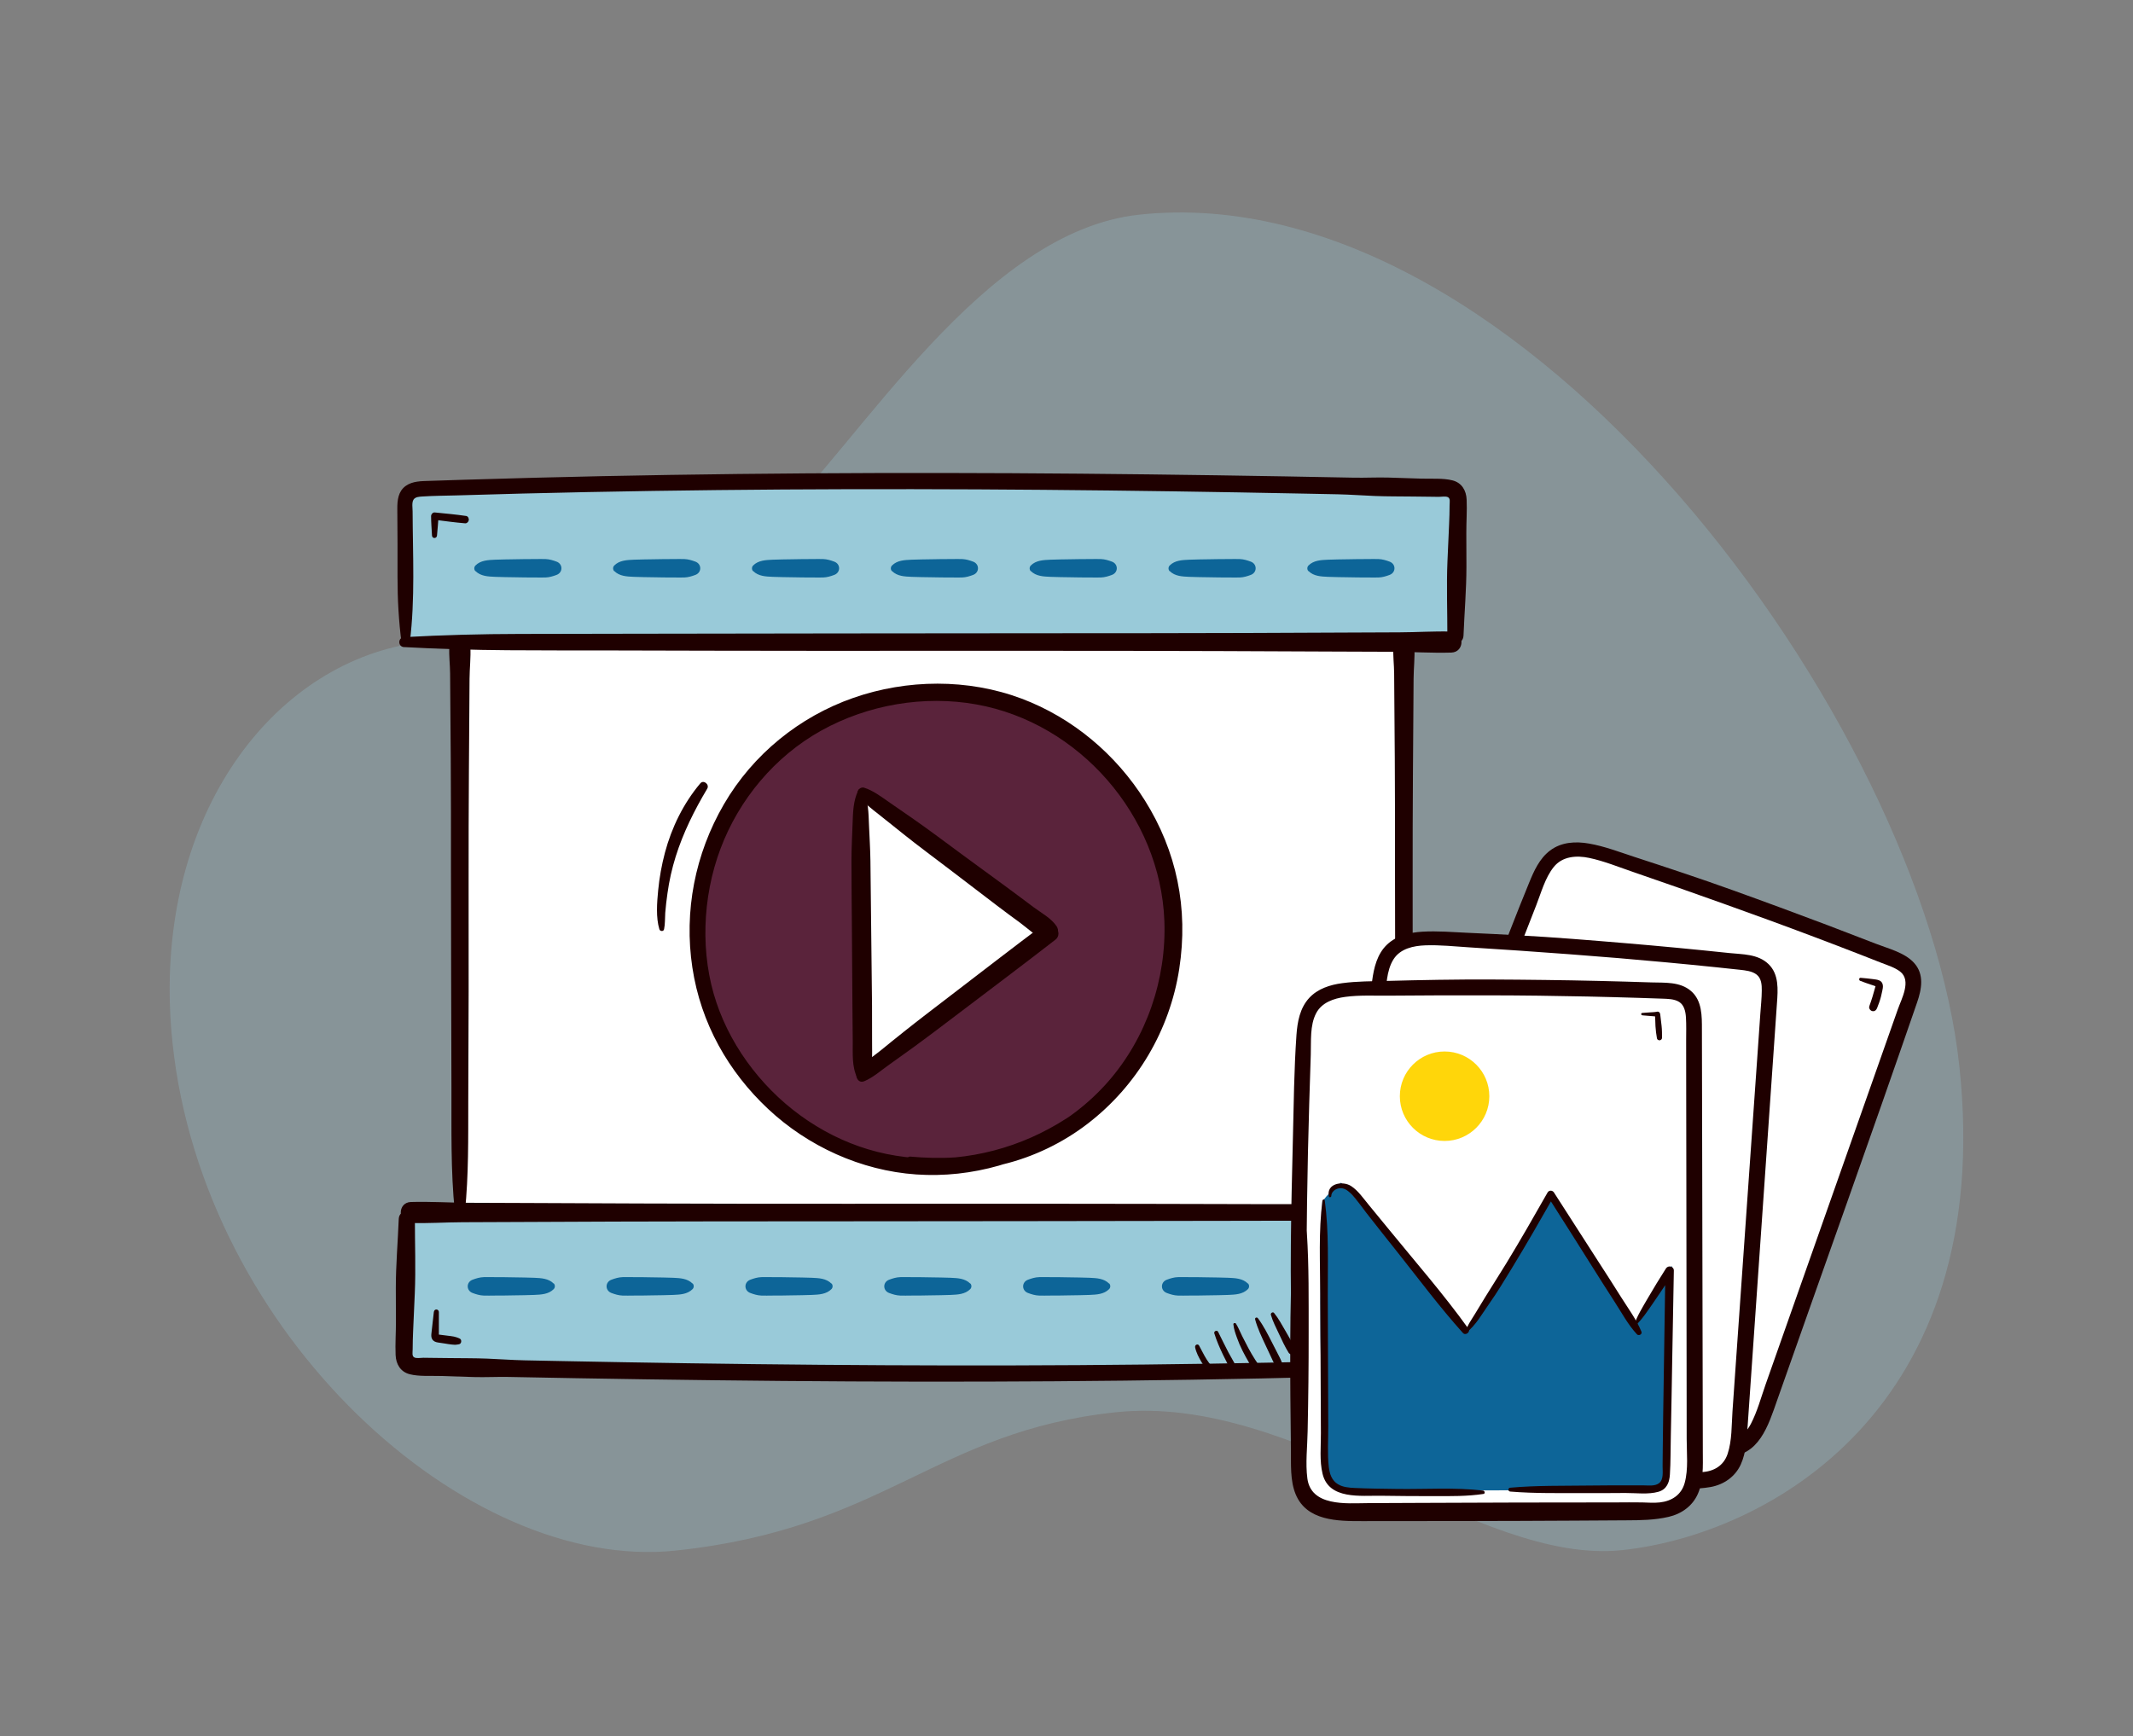 <?xml version="1.0" encoding="UTF-8"?>
<svg id="Layer_1" data-name="Layer 1" xmlns="http://www.w3.org/2000/svg" viewBox="0 0 400.44 325.99">
  <rect x="0" y="0" width="400.44" height="325.99" fill="#808080" stroke="none"/>
  <g style="opacity: .28;">
    <path d="M32.4,195.92c-4.12-38.79,15.59-68.01,41.46-74.38,25.87-6.37,53.1-5.49,70.49-22.12,17.39-16.63,40.14-55.99,69.57-59.12,72.17-7.67,147.09,95.56,153.93,159.98,6.85,64.42-36.1,87.89-63.34,90.78-27.24,2.89-61.04-29.51-95.04-25.89-34,3.61-43.23,21.79-82.6,25.97-39.37,4.18-88.67-40.64-94.47-95.22Z" style="fill: #99cad9;"/>
  </g>
  <g>
    <g>
      <path d="M273.45,91.91c.5,.54,.51,1.36,.5,2.1-.17,8.33-.35,16.65-.51,24.98l-.76,1.21H76.37c-.04-8.43-.08-16.85-.13-25.28,0-.87,.02-1.81,.55-2.49,.7-.89,1.98-1,3.1-1.04,63.79-2.15,127.64-1.61,191.44-.1,.76,.02,1.6,.07,2.13,.62Z" style="fill: #99cad9;"/>
      <path d="M273.79,252.58c0,.87,0,1.81-.55,2.49-.69,.89-1.97,1-3.1,1.04-63.78,2.16-127.63,1.62-191.43,.11-.76-.02-1.6-.07-2.13-.63-.5-.53-.52-1.35-.5-2.09,.17-8.33,.34-16.66,.5-24.98l.76-1.22h196.31c.05,8.43,.09,16.86,.13,25.28Z" style="fill: #99cad9;"/>
      <path d="M263.79,227.21v.09H86.56V120.2h177.22v107.01Zm-48.6-31.7c4.52-8.42,6.25-18.32,4.85-27.77-2.34-15.75-13.74-29.83-28.66-35.39-14.93-5.57-32.76-2.37-44.82,8.03-12.07,10.4-17.85,27.59-14.52,43.15,3.33,15.57,15.64,28.89,30.91,33.43,7.82,2.33,16.26,2.29,24.14,.2,.04,0,.08,0,.12-.03,3.29-.74,6.5-1.89,9.51-3.42,7.82-3.98,14.32-10.46,18.48-18.2Z" style="fill: #fff;"/>
      <path d="M161.8,148.49c0,17.42,.34,35.52,.34,52.94,11.65-8.87,23.29-17.75,34.94-26.63v-.34c-11.63-8.55-23.27-17.43-34.9-25.98h-.37Zm53.38,47.02c-4.15,7.73-10.65,14.21-18.48,18.2-3.01,1.53-6.22,2.69-9.51,3.42-.04,.02-.08,.03-.12,.03-7.88,2.1-16.32,2.14-24.14-.2-15.27-4.54-27.58-17.86-30.91-33.43-3.33-15.57,2.45-32.75,14.52-43.15,12.06-10.4,29.89-13.6,44.82-8.03,14.92,5.56,26.32,19.64,28.66,35.39,1.4,9.46-.33,19.35-4.85,27.77Z" style="fill: #5a233b;"/>
      <path d="M197.08,174.47v.34c-11.65,8.88-23.29,17.76-34.94,26.63,0-17.42-.34-35.52-.34-52.94h.37c11.63,8.55,23.27,17.43,34.9,25.98Z" style="fill: #fff;"/>
    </g>
    <g>
      <path d="M76.94,120.56c1.01-8.11,.55-16.38,.52-24.53,0-.61-.18-1.65,.16-2.2s1.12-.57,1.72-.61c2.1-.14,4.22-.14,6.32-.2,4.15-.13,8.31-.24,12.46-.35,16.28-.41,32.57-.65,48.85-.76,32.58-.21,65.15,.12,97.72,.77,2.16,.04,4.32,.09,6.48,.13,2.33,.05,4.65,.23,6.98,.32s4.65,.07,6.98,.1c1.16,.01,2.33,.03,3.49,.04,.5,0,1,.01,1.5,.02,.44,0,1.24-.14,1.66,.04,.55,.23,.36,.97,.36,1.55,0,1.17-.04,2.33-.09,3.5-.1,2.33-.2,4.66-.31,6.99-.2,4.66-.01,9.32-.02,13.99,0,1.96,2.96,1.94,3.03,0,.17-4.33,.55-8.65,.55-12.99,0-2.08-.01-4.16-.02-6.24s.15-4.22,.06-6.31c-.07-1.72-.9-3.17-2.65-3.62s-3.95-.27-5.82-.33c-2.08-.07-4.15-.14-6.23-.2s-4.32,.06-6.48,.02c-17.12-.34-34.23-.6-51.35-.75-17.12-.15-34.24-.18-51.36-.06s-34.23,.38-51.35,.83c-4.32,.11-8.64,.24-12.96,.37-2.16,.07-4.32,.14-6.48,.21-1.52,.05-3.19,.02-4.48,.94-1.43,1.02-1.6,2.69-1.59,4.31,0,2.15,.03,4.3,.04,6.44,.03,4.21-.09,8.44,.18,12.64,.13,2.07,.31,4.1,.59,6.16,.13,.95,1.44,.58,1.53-.21h0Z" style="fill: #1f0000;"/>
      <path d="M75.87,121.5c6.49,.36,12.96,.54,19.46,.59s12.64,.03,18.96,.04c12.81,.03,25.61,.07,38.42,.07,25.53,.02,51.06-.05,76.59,.05,7.15,.03,14.3,.06,21.46,.09l10.73,.04c3.66,.01,7.33,.26,10.98,.15,2.53-.08,2.54-3.86,0-3.94-3.24-.1-6.49,.13-9.73,.14l-9.73,.04c-6.32,.03-12.64,.05-18.96,.08-12.81,.05-25.61,.04-38.42,.05-25.53,.02-51.06,.04-76.59,.09-7.15,.01-14.3,.03-21.46,.04s-14.47,.2-21.71,.6c-1.21,.07-1.21,1.81,0,1.88h0Z" style="fill: #1f0000;"/>
      <path d="M89.26,107.22c.98,.98,2.36,1.03,3.69,1.09,1.24,.06,2.49,.05,3.73,.08s2.48,.04,3.73,.04c.67,0,1.34,.02,2.01,0,.73-.03,1.39-.23,2.06-.48,1.23-.45,1.23-2.05,0-2.5-.68-.25-1.33-.45-2.06-.48-.67-.03-1.34,0-2.01,0-1.24,0-2.48,.01-3.73,.04s-2.49,.02-3.73,.08c-1.33,.06-2.72,.11-3.69,1.09-.29,.29-.29,.79,0,1.08h0Z" style="fill: #0d6598;"/>
      <path d="M115.32,107.22c.98,.98,2.36,1.03,3.69,1.09,1.24,.06,2.49,.05,3.73,.08s2.48,.04,3.73,.04c.67,0,1.34,.02,2.01,0,.73-.03,1.39-.23,2.06-.48,1.23-.45,1.23-2.05,0-2.5-.68-.25-1.33-.45-2.06-.48-.67-.03-1.34,0-2.01,0-1.24,0-2.48,.01-3.73,.04s-2.49,.02-3.73,.08c-1.33,.06-2.72,.11-3.69,1.09-.29,.29-.29,.79,0,1.08h0Z" style="fill: #0d6598;"/>
      <path d="M141.39,107.22c.98,.98,2.36,1.03,3.69,1.09,1.24,.06,2.49,.05,3.73,.08s2.48,.04,3.73,.04c.67,0,1.34,.02,2.01,0,.73-.03,1.39-.23,2.06-.48,1.23-.45,1.23-2.05,0-2.5-.68-.25-1.33-.45-2.06-.48-.67-.03-1.34,0-2.01,0-1.24,0-2.48,.01-3.73,.04s-2.49,.02-3.73,.08c-1.33,.06-2.72,.11-3.69,1.09-.29,.29-.29,.79,0,1.08h0Z" style="fill: #0d6598;"/>
      <path d="M167.46,107.22c.98,.98,2.36,1.03,3.69,1.09,1.24,.06,2.49,.05,3.73,.08s2.48,.04,3.73,.04c.67,0,1.34,.02,2.01,0,.73-.03,1.39-.23,2.06-.48,1.23-.45,1.23-2.05,0-2.5-.68-.25-1.33-.45-2.06-.48-.67-.03-1.34,0-2.01,0-1.24,0-2.48,.01-3.73,.04s-2.49,.02-3.73,.08c-1.33,.06-2.72,.11-3.69,1.09-.29,.29-.29,.79,0,1.08h0Z" style="fill: #0d6598;"/>
      <path d="M193.52,107.22c.98,.98,2.36,1.03,3.69,1.09,1.24,.06,2.49,.05,3.73,.08s2.48,.04,3.73,.04c.67,0,1.34,.02,2.01,0,.73-.03,1.39-.23,2.06-.48,1.23-.45,1.23-2.05,0-2.5-.68-.25-1.33-.45-2.06-.48-.67-.03-1.34,0-2.01,0-1.24,0-2.48,.01-3.73,.04s-2.49,.02-3.73,.08c-1.33,.06-2.72,.11-3.69,1.09-.29,.29-.29,.79,0,1.08h0Z" style="fill: #0d6598;"/>
      <path d="M219.59,107.22c.98,.98,2.36,1.03,3.69,1.09,1.24,.06,2.49,.05,3.73,.08s2.48,.04,3.73,.04c.67,0,1.34,.02,2.01,0,.73-.03,1.39-.23,2.06-.48,1.23-.45,1.23-2.05,0-2.5-.68-.25-1.33-.45-2.06-.48-.67-.03-1.34,0-2.01,0-1.24,0-2.48,.01-3.73,.04s-2.49,.02-3.73,.08c-1.33,.06-2.72,.11-3.69,1.09-.29,.29-.29,.79,0,1.08h0Z" style="fill: #0d6598;"/>
      <path d="M245.65,107.22c.98,.98,2.36,1.03,3.69,1.09,1.24,.06,2.49,.05,3.73,.08s2.48,.04,3.73,.04c.67,0,1.34,.02,2.01,0,.73-.03,1.39-.23,2.06-.48,1.23-.45,1.23-2.05,0-2.5-.68-.25-1.33-.45-2.06-.48-.67-.03-1.34,0-2.01,0-1.24,0-2.48,.01-3.73,.04s-2.49,.02-3.73,.08c-1.33,.06-2.72,.11-3.69,1.09-.29,.29-.29,.79,0,1.08h0Z" style="fill: #0d6598;"/>
      <path d="M272.67,227.67c-1.01,8.11-.55,16.38-.52,24.53,0,.61,.18,1.65-.16,2.2s-1.12,.57-1.72,.61c-2.1,.14-4.22,.14-6.32,.2-4.15,.13-8.31,.24-12.46,.35-16.28,.41-32.57,.65-48.85,.76-32.58,.21-65.15-.12-97.72-.77-2.16-.04-4.32-.09-6.48-.13-2.33-.05-4.65-.23-6.98-.32s-4.65-.07-6.98-.1c-1.16-.01-2.33-.03-3.49-.04-.5,0-1-.01-1.5-.02-.44,0-1.24,.14-1.66-.04-.55-.23-.36-.97-.36-1.55,0-1.17,.04-2.33,.09-3.5,.1-2.33,.2-4.66,.31-6.99,.2-4.66,.01-9.32,.02-13.99,0-1.96-2.96-1.94-3.03,0-.17,4.33-.55,8.65-.55,12.99,0,2.08,.01,4.16,.02,6.24s-.15,4.22-.06,6.31c.07,1.72,.9,3.17,2.65,3.62s3.95,.27,5.82,.33c2.08,.07,4.15,.14,6.23,.2s4.32-.06,6.48-.02c17.12,.34,34.23,.6,51.35,.75s34.24,.18,51.36,.06,34.23-.38,51.35-.83c4.32-.11,8.64-.24,12.96-.37,2.16-.07,4.32-.14,6.48-.21,1.52-.05,3.19-.02,4.48-.94,1.43-1.02,1.6-2.69,1.59-4.31,0-2.15-.03-4.3-.04-6.44-.03-4.21,.09-8.44-.18-12.64-.13-2.07-.31-4.1-.59-6.16-.13-.95-1.44-.58-1.53,.21h0Z" style="fill: #1f0000;"/>
      <path d="M273.74,226.72c-6.49-.36-12.96-.54-19.46-.59s-12.64-.03-18.96-.04c-12.81-.03-25.61-.07-38.42-.07-25.53-.02-51.06,.05-76.59-.05-7.15-.03-14.3-.06-21.46-.09l-10.73-.04c-3.66-.01-7.33-.26-10.98-.15-2.53,.08-2.54,3.86,0,3.94,3.24,.1,6.49-.13,9.73-.14l9.73-.04c6.32-.03,12.64-.05,18.96-.08,12.81-.05,25.61-.04,38.42-.05,25.53-.02,51.06-.04,76.59-.09,7.15-.01,14.3-.03,21.46-.04s14.47-.2,21.71-.6c1.21-.07,1.21-1.81,0-1.88h0Z" style="fill: #1f0000;"/>
      <path d="M87.28,227.57c.72-6.95,.61-13.93,.63-20.92s.06-13.61,.07-20.42c.02-13.78-.05-27.56,.05-41.34,.03-3.82,.06-7.64,.08-11.46l.04-5.98c.01-1.98,.26-4,.15-5.98-.15-2.53-3.79-2.54-3.94,0-.1,1.66,.13,3.32,.14,4.98l.04,5.48,.08,10.46c.05,6.81,.04,13.61,.04,20.42,.02,13.78,.04,27.56,.09,41.34,.03,7.81-.16,15.64,.64,23.41,.12,1.2,1.75,1.21,1.88,0h0Z" style="fill: #1f0000;"/>
      <path d="M264.51,227.57c.72-6.95,.61-13.93,.63-20.92s.06-13.61,.07-20.42c.02-13.78-.05-27.56,.05-41.34,.03-3.82,.06-7.64,.08-11.46l.04-5.98c.01-1.98,.26-4,.15-5.98-.15-2.53-3.79-2.54-3.94,0-.1,1.66,.13,3.32,.14,4.98l.04,5.48c.03,3.49,.05,6.97,.08,10.46,.05,6.81,.04,13.61,.04,20.42,.02,13.78,.04,27.56,.09,41.34,.03,7.81-.16,15.64,.64,23.41,.12,1.2,1.75,1.21,1.88,0h0Z" style="fill: #1f0000;"/>
      <path d="M260.35,241.01c-.98-.98-2.36-1.03-3.69-1.09-1.24-.06-2.49-.05-3.73-.08s-2.48-.04-3.73-.04c-.67,0-1.34-.02-2.01,0-.73,.03-1.39,.23-2.06,.48-1.23,.45-1.23,2.05,0,2.5,.68,.25,1.33,.45,2.06,.48,.67,.03,1.34,0,2.01,0,1.24,0,2.48-.01,3.73-.04s2.49-.02,3.73-.08c1.33-.06,2.72-.11,3.69-1.09,.29-.29,.29-.79,0-1.08h0Z" style="fill: #0d6598;"/>
      <path d="M234.28,241.01c-.98-.98-2.36-1.03-3.69-1.09-1.24-.06-2.49-.05-3.73-.08s-2.48-.04-3.73-.04c-.67,0-1.34-.02-2.01,0-.73,.03-1.39,.23-2.06,.48-1.23,.45-1.23,2.05,0,2.5,.68,.25,1.33,.45,2.06,.48,.67,.03,1.34,0,2.01,0,1.24,0,2.48-.01,3.73-.04s2.49-.02,3.73-.08c1.33-.06,2.72-.11,3.69-1.09,.29-.29,.29-.79,0-1.08h0Z" style="fill: #0d6598;"/>
      <path d="M208.22,241.01c-.98-.98-2.36-1.03-3.69-1.09-1.24-.06-2.49-.05-3.73-.08s-2.48-.04-3.73-.04c-.67,0-1.34-.02-2.01,0-.73,.03-1.39,.23-2.06,.48-1.23,.45-1.23,2.05,0,2.5,.68,.25,1.33,.45,2.06,.48,.67,.03,1.34,0,2.01,0,1.24,0,2.48-.01,3.73-.04s2.49-.02,3.73-.08c1.33-.06,2.72-.11,3.69-1.09,.29-.29,.29-.79,0-1.08h0Z" style="fill: #0d6598;"/>
      <path d="M182.15,241.01c-.98-.98-2.36-1.03-3.69-1.09-1.24-.06-2.49-.05-3.73-.08s-2.48-.04-3.73-.04c-.67,0-1.34-.02-2.01,0-.73,.03-1.39,.23-2.06,.48-1.23,.45-1.23,2.05,0,2.5,.68,.25,1.33,.45,2.06,.48,.67,.03,1.34,0,2.01,0,1.24,0,2.48-.01,3.73-.04s2.49-.02,3.73-.08c1.33-.06,2.72-.11,3.69-1.09,.29-.29,.29-.79,0-1.08h0Z" style="fill: #0d6598;"/>
      <path d="M156.09,241.01c-.98-.98-2.36-1.03-3.69-1.09-1.24-.06-2.49-.05-3.73-.08s-2.48-.04-3.73-.04c-.67,0-1.34-.02-2.01,0-.73,.03-1.39,.23-2.06,.48-1.23,.45-1.23,2.05,0,2.5,.68,.25,1.33,.45,2.06,.48,.67,.03,1.34,0,2.01,0,1.24,0,2.48-.01,3.73-.04s2.49-.02,3.73-.08c1.33-.06,2.72-.11,3.69-1.09,.29-.29,.29-.79,0-1.08h0Z" style="fill: #0d6598;"/>
      <path d="M130.02,241.01c-.98-.98-2.36-1.03-3.69-1.09-1.24-.06-2.49-.05-3.73-.08s-2.48-.04-3.73-.04c-.67,0-1.34-.02-2.01,0-.73,.03-1.39,.23-2.06,.48-1.23,.45-1.23,2.05,0,2.5,.68,.25,1.33,.45,2.06,.48,.67,.03,1.34,0,2.01,0,1.24,0,2.48-.01,3.73-.04s2.49-.02,3.73-.08c1.33-.06,2.72-.11,3.69-1.09,.29-.29,.29-.79,0-1.08h0Z" style="fill: #0d6598;"/>
      <path d="M103.95,241.01c-.98-.98-2.36-1.03-3.69-1.09-1.24-.06-2.49-.05-3.73-.08s-2.48-.04-3.73-.04c-.67,0-1.34-.02-2.01,0-.73,.03-1.39,.23-2.06,.48-1.23,.45-1.23,2.05,0,2.5,.68,.25,1.33,.45,2.06,.48,.67,.03,1.34,0,2.01,0,1.24,0,2.48-.01,3.73-.04s2.49-.02,3.73-.08c1.33-.06,2.72-.11,3.69-1.09,.29-.29,.29-.79,0-1.08h0Z" style="fill: #0d6598;"/>
      <path d="M170.71,218.61c11.5,3.07,24.23-.49,33.51-7.64s15.38-17.57,17.16-29.01-.52-22.2-6.43-31.64c-5.43-8.67-13.58-15.54-23.17-19.15-10.05-3.77-21.49-3.66-31.59-.13s-18.83,10.59-24.28,19.96-7.52,20.14-5.93,30.66,6.79,19.6,14.23,26.57,17.39,11.57,27.81,12.29,21.05-2.33,29.64-8.45c2.15-1.54,4.11-3.23,5.88-5.2,.84-.93-.43-2.19-1.37-1.37-7.61,6.68-16.85,10.88-26.97,11.83s-19.38-1.46-27.51-6.89c-7.86-5.25-14.16-13.2-17.19-22.19s-2.71-19.66,.77-28.91,10.21-17.34,18.96-22.19c8.73-4.84,19.25-6.65,29.09-4.88,19.32,3.47,34.51,20.95,35.27,40.58,.43,10.95-3.33,22-10.57,30.26s-17.7,13.49-28.81,14.21c-2.75,.18-5.55,.09-8.3-.15-.84-.07-.98,1.23-.2,1.44h0Z" style="fill: #1f0000;"/>
      <path d="M161.13,148.4c-.96,1.97-.99,4.1-1.07,6.25-.08,2.33-.21,4.66-.21,6.99,0,4.53,.06,9.06,.09,13.59s.07,9.06,.09,13.59c.01,2.25,.04,4.5,.06,6.75s-.19,4.68,.84,6.8c.37,.74,1.6,.75,1.97,0,1.01-2.06,.81-4.32,.82-6.56s0-4.66-.01-6.99c-.04-4.53-.09-9.06-.15-13.59s-.09-9.06-.15-13.59c-.03-2.25-.18-4.5-.27-6.75s-.1-4.46-1.1-6.49c-.17-.35-.75-.35-.92,0h0Z" style="fill: #1f0000;"/>
      <path d="M162.26,203.01c1.67-.7,3.14-2.02,4.61-3.06s2.97-2.11,4.45-3.19c3.02-2.2,6-4.47,8.98-6.73,5.96-4.52,11.93-9.01,17.84-13.59,1.61-1.25-.55-4.08-2.2-2.85-5.92,4.44-11.78,8.97-17.66,13.48-2.89,2.22-5.79,4.42-8.64,6.69-1.43,1.14-2.85,2.28-4.26,3.44s-3.23,2.26-4.35,3.69c-.66,.85-.09,2.67,1.23,2.12h0Z" style="fill: #1f0000;"/>
      <path d="M161.13,149.33c.98,1.42,2.59,2.59,3.93,3.65,1.48,1.17,2.95,2.35,4.42,3.53,2.89,2.31,5.87,4.51,8.81,6.75s5.91,4.52,8.87,6.77c1.44,1.1,2.9,2.17,4.36,3.24s3.1,2.73,4.87,3.23c1.42,.4,2.82-1.27,1.98-2.57-.98-1.5-2.87-2.51-4.3-3.57-1.52-1.13-3.03-2.28-4.56-3.4-2.99-2.19-5.99-4.38-8.98-6.58s-5.95-4.44-8.99-6.56c-1.48-1.03-2.97-2.06-4.45-3.08s-3.14-2.31-4.87-2.84c-.77-.24-1.58,.72-1.09,1.42h0Z" style="fill: #1f0000;"/>
    </g>
  </g>
  <g>
    <path d="M265.05,229.72c7.17-21.33,14.93-42.46,23.26-63.36,.89-2.24,1.92-4.63,3.97-5.91,2.8-1.73,6.42-.77,9.56,.25,17.88,5.86,35.58,12.26,53.07,19.17,1.54,.61,3.22,1.35,3.94,2.84,.76,1.58,.18,3.45-.4,5.11-9.06,25.74-18.13,51.48-27.19,77.22-.85,2.42-1.88,5.04-4.13,6.26-2.54,1.37-5.66,.44-8.38-.52-17-5.97-34-11.94-51-17.9-3.12-1.09-6.64-2.6-7.57-5.77-.61-2.09,.13-4.31,.87-6.36,5.89-16.44,11.78-32.89,17.67-49.33" style="fill: #fff;"/>
    <path d="M265.82,229.93c4.53-11.38,8.58-22.94,12.83-34.43,2.09-5.66,4.23-11.3,6.4-16.93,1.12-2.89,2.26-5.77,3.38-8.66,.92-2.36,1.66-5.13,3.27-7.13s4.24-2.21,6.67-1.69c2.78,.59,5.49,1.7,8.18,2.62,5.68,1.95,11.34,3.94,16.99,5.96s11.44,4.13,17.13,6.28c2.81,1.06,5.61,2.13,8.41,3.22,1.36,.53,2.72,1.06,4.08,1.6,1.19,.47,2.55,.87,3.58,1.67,2.15,1.69,.24,5.1-.46,7.1-1.02,2.9-2.05,5.81-3.07,8.71-2.07,5.88-4.15,11.77-6.22,17.65-4.12,11.69-8.24,23.38-12.36,35.07-1.05,2.98-2.1,5.96-3.15,8.94-.87,2.47-1.57,5.12-2.78,7.44s-3.2,3.52-5.89,3.01c-1.24-.23-2.42-.77-3.59-1.22-1.54-.59-3.12-1.1-4.68-1.66-11.53-4.08-23.07-8.14-34.62-12.17-2.96-1.04-5.93-2.07-8.89-3.11-2.32-.81-4.78-1.49-6.87-2.82-1.96-1.24-3.04-2.94-2.58-5.34,.25-1.33,.82-2.61,1.3-3.87,.59-1.56,1.18-3.12,1.76-4.68,2.17-5.76,4.3-11.54,6.35-17.35s4.23-11.74,5.93-17.72c.84-2.95,1.79-5.87,2.71-8.8,.36-1.14-1.32-1.53-1.75-.48-2.5,6.2-5.05,12.36-7.44,18.6s-4.6,12.49-6.77,18.78c-1.06,3.06-2.11,6.13-3.15,9.2-.91,2.69-2.22,5.61-1.99,8.51,.46,5.52,6.26,7.34,10.67,8.9,12.31,4.35,24.62,8.71,36.96,13,3.12,1.09,6.24,2.17,9.37,3.26,2.74,.95,5.59,2.01,8.53,2.07,6.17,.11,7.92-5.84,9.6-10.62,8.75-24.88,17.66-49.7,26.25-74.63,.86-2.49,1.37-5.27-.57-7.41-1.77-1.95-4.82-2.68-7.18-3.6-5.97-2.33-11.96-4.6-17.97-6.81s-12.03-4.41-18.11-6.44c-3.07-1.03-6.15-2.05-9.24-3.05-2.8-.91-5.63-2.01-8.54-2.51-2.54-.44-5.18-.29-7.3,1.31-2,1.51-3.03,3.84-3.95,6.1-2.44,5.94-4.74,11.94-7.03,17.95-4.6,12.09-9.26,24.24-13.04,36.62-.93,3.04-1.83,6.08-2.68,9.14-.28,1.01,1.17,1.35,1.54,.42h0Z" style="fill: #1f0000;"/>
    <path d="M253.27,252.53c1.25-22.47,3.11-44.9,5.59-67.27,.27-2.4,.62-4.98,2.26-6.75,2.24-2.42,5.99-2.45,9.28-2.29,18.79,.9,37.56,2.36,56.26,4.38,1.65,.18,3.46,.44,4.55,1.69,1.15,1.32,1.1,3.28,.97,5.03-1.9,27.22-3.8,54.44-5.69,81.66-.18,2.55-.47,5.36-2.32,7.13-2.09,1.99-5.34,1.92-8.22,1.73-17.97-1.24-35.95-2.47-53.92-3.71-3.3-.23-7.1-.74-8.83-3.56-1.14-1.86-1.02-4.19-.85-6.37,1.31-17.42,2.62-34.83,3.93-52.25" style="fill: #fff;"/>
    <path d="M254.07,252.53c1.36-12.35,2.2-24.75,3.27-37.13,.53-6.18,1.11-12.36,1.73-18.53,.31-3.05,.64-6.09,.95-9.13,.25-2.47,.22-5.46,1.6-7.63,1.28-2.01,3.75-2.53,5.98-2.61,2.74-.1,5.52,.21,8.25,.38,6.26,.39,12.52,.82,18.77,1.29s12.17,.96,18.25,1.53c3.12,.29,6.24,.6,9.36,.92,1.48,.15,2.96,.3,4.43,.47,1.05,.12,2.28,.24,3.13,.91,.9,.71,.97,1.93,.96,2.99-.01,1.44-.17,2.89-.27,4.33-.22,3.15-.44,6.31-.66,9.46-.44,6.22-.87,12.45-1.31,18.67-.87,12.37-1.73,24.73-2.6,37.1-.22,3.15-.44,6.31-.66,9.46-.18,2.61-.08,5.46-.91,7.97-.74,2.24-2.63,3.34-4.93,3.43-1.16,.05-2.31-.12-3.46-.23-1.64-.15-3.3-.24-4.95-.35-12.37-.89-24.73-1.74-37.1-2.57-3.05-.2-6.1-.41-9.15-.61-2.37-.16-4.82-.17-7.11-.87s-3.82-2.14-3.93-4.66c-.13-2.92,.42-5.96,.69-8.86,.56-6.13,1.08-12.27,1.51-18.41s.96-12.44,1.01-18.66c.02-3.07,.17-6.14,.28-9.21,.04-1.19-1.68-1.13-1.81,0-.76,6.64-1.59,13.25-2.23,19.91s-1.11,13.26-1.54,19.91c-.21,3.32-.41,6.63-.61,9.95-.16,2.7-.61,5.73,.31,8.35,1.82,5.13,7.58,5.52,12.2,5.85,13.19,.93,26.38,1.88,39.58,2.75,3.3,.22,6.6,.44,9.89,.65,2.73,.18,5.43,.34,8.14-.14,2.46-.44,4.6-1.9,5.66-4.2s1.14-4.96,1.32-7.48c1.83-26.39,3.66-52.78,5.49-79.17,.18-2.53,.41-5.4-1.58-7.33s-4.88-1.82-7.33-2.08c-6.56-.69-13.14-1.32-19.71-1.87s-13.16-1.09-19.75-1.45c-3.21-.18-6.42-.34-9.64-.48-2.84-.13-5.72-.38-8.56-.21-2.39,.14-4.82,.72-6.61,2.4-1.88,1.77-2.49,4.36-2.82,6.82-.87,6.45-1.44,12.94-2.06,19.42-1.25,13.07-2.54,26.21-2.9,39.34-.09,3.22-.16,6.44-.16,9.66,0,1.05,1.48,1,1.59,0h0Z" style="fill: #1f0000;"/>
    <path d="M243.97,263.02c-.36-22.5-.1-45.01,.78-67.5,.09-2.41,.26-5.01,1.77-6.89,2.06-2.57,5.8-2.87,9.09-2.95,18.81-.44,37.63-.32,56.43,.36,1.66,.06,3.48,.19,4.66,1.36,1.24,1.24,1.33,3.19,1.33,4.95,.05,27.29,.1,54.58,.15,81.86,0,2.56-.08,5.38-1.8,7.28-1.94,2.14-5.19,2.3-8.07,2.31-18.02,.05-36.03,.1-54.05,.15-3.3,0-7.13-.24-9.06-2.92-1.27-1.77-1.31-4.11-1.31-6.29,.06-17.47,.13-34.93,.19-52.4" style="fill: #fff;"/>
    <path d="M244.77,263.02c.48-12.4,.43-24.82,.61-37.23,.09-6.2,.22-12.41,.41-18.61,.09-3.06,.2-6.12,.29-9.18,.08-2.49-.19-5.46,1-7.74,1.06-2.04,3.32-2.79,5.46-3.08,2.64-.36,5.4-.21,8.06-.23,6.33-.06,12.65-.07,18.98-.06s12.32,.09,18.48,.22c3.16,.07,6.32,.15,9.49,.25,1.5,.05,3,.09,4.49,.15,1.05,.04,2.3,.04,3.22,.63s1.18,1.79,1.25,2.86c.09,1.44,.04,2.89,.04,4.33,0,3.16,0,6.32,.01,9.48,0,6.24,.02,12.48,.03,18.72,.02,12.4,.04,24.79,.05,37.19,0,3.16,0,6.32,.01,9.48,0,2.66,.34,5.62-.37,8.22-.61,2.25-2.42,3.43-4.68,3.68-1.1,.12-2.21,.03-3.31,0-1.65-.04-3.31,0-4.96,0-12.4,0-24.79,.03-37.19,.09-3.06,.01-6.12,.03-9.17,.04-2.36,.01-4.84,.2-7.16-.33s-4.03-1.76-4.37-4.29c-.38-2.88,0-5.98,.05-8.88,.13-6.15,.2-12.31,.19-18.46s.07-12.5-.33-18.71c-.2-3.07-.27-6.15-.38-9.23-.04-1.17-1.76-1.17-1.81,0-.29,6.66-.64,13.3-.8,19.96s-.16,13.31-.11,19.96c.03,3.33,.06,6.65,.1,9.98,.04,2.72-.17,5.73,.88,8.31,2.06,5.04,7.89,5.08,12.5,5.07,13.22-.01,26.45-.01,39.67-.09,3.31-.02,6.61-.04,9.92-.06,2.67-.01,5.32-.04,7.94-.65,2.42-.56,4.49-2.03,5.5-4.34,1.06-2.43,.93-5.18,.92-7.78-.06-26.46-.11-52.91-.17-79.37,0-2.53,.05-5.42-2.03-7.23s-4.97-1.55-7.44-1.63c-6.66-.22-13.31-.38-19.97-.46s-13.32-.14-19.98-.03c-3.25,.05-6.49,.12-9.74,.21-2.78,.07-5.59,.05-8.35,.42-2.28,.3-4.62,1.04-6.22,2.78-1.75,1.91-2.21,4.47-2.39,6.97-.45,6.48-.51,13.01-.67,19.51-.32,13.13-.66,26.33-.09,39.46,.14,3.23,.3,6.45,.53,9.68,.07,1.02,1.55,1.03,1.59,0h0Z" style="fill: #1f0000;"/>
    <path d="M313.87,237.69c-.2,13.2-.39,26.4-.59,39.6,0,.47-.02,.97-.3,1.35-.27,.37-.72,.54-1.16,.67-2.08,.59-4.29,.34-6.45,.36-17.1,.18-33.08,.21-50.44,.18-2.28,0-5.18-.1-5.96-2.24-.18-.49-.21-1.02-.24-1.54-.95-16.81-1.11-33.67-.47-50.5,1-1.32,2.19-2.51,3.51-3.51,8.37,8.84,16.13,18.25,23.21,28.16,6.01-8.47,11.45-17.34,16.26-26.54,5.28,8.31,10.56,16.63,15.56,25.11,2.36-3.57,4.64-7.2,6.83-10.88" style="fill: #0d6598;"/>
    <circle cx="271.2" cy="205.83" r="8.4" style="fill: #ffd60a;"/>
  </g>
  <path d="M124.67,174.48c.21-1.01,.15-2.06,.22-3.08,.09-1.23,.25-2.45,.42-3.68,.32-2.33,.84-4.64,1.54-6.88,1.42-4.52,3.5-8.69,5.92-12.75,.47-.79-.68-1.74-1.3-1-3.15,3.73-5.37,8.27-6.63,12.98-.62,2.33-1.05,4.72-1.28,7.12-.22,2.26-.44,5.11,.23,7.3,.12,.4,.78,.46,.87,0h0Z" style="fill: #1f0000;"/>
  <path d="M248.27,225.42c-.75,5.8-.43,11.77-.41,17.61s.05,11.58,.08,17.37c.01,2.89,.03,5.79,.04,8.68,.01,2.49-.28,5.2,.31,7.64,1.18,4.91,7.16,4.07,11.03,4.13,3.26,.05,6.52,.07,9.79,.07s6.29,.05,9.38-.41c.4-.06,.25-.61-.09-.64-5.31-.62-10.81-.22-16.15-.3-2.63-.04-5.26-.06-7.89-.18-1.07-.05-2.23-.14-3.17-.7-1.17-.69-1.58-1.97-1.73-3.25-.28-2.49-.09-5.09-.1-7.59-.01-2.73-.02-5.46-.03-8.19-.02-5.46-.04-10.92-.06-16.37-.02-5.95,.24-12.02-.57-17.92-.04-.27-.4-.16-.43,.06h0Z" style="fill: #1f0000;"/>
  <path d="M306.81,249.12c1.46-1.31,2.62-3.15,3.74-4.75,1.23-1.77,2.42-3.58,3.58-5.4l-1.48-.4c-.14,8.99-.27,17.97-.41,26.96-.03,2.16-.06,4.33-.08,6.49l-.03,3.24c-.01,1.02,.23,2.5-.64,3.21-.78,.62-1.98,.43-2.92,.43-1.15,0-2.29,0-3.44,0-2.21,0-4.42,0-6.63,.03-4.98,.07-10.02-.04-14.98,.41-.46,.04-.46,.68,0,.72,4.72,.39,9.51,.27,14.24,.29,2.46,.01,4.91,0,7.37-.02,1.98-.01,4.31,.32,6.22-.23,1.55-.44,2.06-1.75,2.15-3.24,.15-2.35,.11-4.74,.17-7.09,.11-4.91,.18-9.82,.27-14.73,.1-5.49,.2-10.98,.3-16.47,.01-.82-1.07-1.05-1.48-.4-1.16,1.81-2.29,3.66-3.37,5.52-.97,1.68-2.13,3.5-2.7,5.36-.02,.08,.08,.13,.13,.08h0Z" style="fill: #1f0000;"/>
  <path d="M275.28,250.23c1.77-1.36,3.03-3.65,4.31-5.46,1.52-2.15,2.87-4.41,4.24-6.65,2.72-4.46,5.32-8.98,7.9-13.52h-1.19c2.8,4.39,5.59,8.79,8.36,13.2,1.37,2.17,2.73,4.34,4.13,6.49s2.59,4.42,4.29,6.25c.32,.35,1.03-.01,.84-.49-.95-2.32-2.52-4.41-3.84-6.52s-2.75-4.33-4.14-6.48c-2.83-4.38-5.64-8.76-8.45-13.15-.27-.43-.92-.46-1.19,0-2.54,4.47-5.09,8.94-7.77,13.33-1.28,2.11-2.64,4.18-3.93,6.3-.69,1.13-1.37,2.27-2.07,3.4-.62,1-1.34,2.02-1.69,3.16-.03,.1,.09,.21,.18,.14h0Z" style="fill: #1f0000;"/>
  <path d="M249.93,224.56c.04-1.05,1.23-1.63,2.15-1.42,.69,.15,1.28,.7,1.75,1.2,.98,1.05,1.81,2.26,2.69,3.4,1.99,2.56,4.02,5.09,6.04,7.64,3.97,5.01,7.82,10.16,12.09,14.91,.49,.54,1.47-.18,1.03-.8-4.63-6.45-9.9-12.48-14.92-18.63-1.26-1.54-2.52-3.09-3.79-4.62-1.01-1.21-1.97-2.66-3.3-3.53-1.59-1.05-4.7-.51-4.2,1.92,.05,.27,.45,.19,.46-.06h0Z" style="fill: #1f0000;"/>
  <path d="M308.32,190.64l1.4,.12c.45,.04,.91,.05,1.35,.15l-.36-.47c.03,.75,.04,1.5,.08,2.25s.15,1.53,.28,2.29c.04,.23,.32,.38,.53,.35,.24-.04,.42-.23,.42-.48,0-.74,0-1.47-.08-2.21s-.18-1.47-.26-2.21c-.04-.33-.28-.54-.61-.47-.44,.09-.9,.1-1.35,.13l-1.4,.1c-.28,.02-.28,.41,0,.44h0Z" style="fill: #1f0000;"/>
  <path d="M349.25,184.17c.62,.24,1.25,.47,1.88,.68,.3,.1,.6,.18,.9,.3,0,0,.09,.04,.09,.04,.04,0,.03,.03,0-.02-.03-.06,.02-.04-.02-.01,0,0,0,.05-.02,.09-.33,1.23-.7,2.47-1.14,3.67-.14,.38,.16,.82,.52,.92,.43,.12,.77-.15,.92-.52,.28-.7,.55-1.42,.74-2.16,.09-.35,.17-.71,.24-1.06,.08-.38,.17-.76,.11-1.15-.15-.95-1.07-1.01-1.85-1.11s-1.53-.18-2.3-.24c-.36-.03-.37,.47-.08,.58h0Z" style="fill: #1f0000;"/>
  <path d="M224.36,252.95c.2,1,.7,1.94,1.22,2.82,.25,.43,.53,.85,.83,1.25,.33,.44,.69,.79,1.11,1.14,.17,.14,.41,.18,.59,.04,.16-.13,.25-.4,.12-.58-.29-.41-.56-.83-.87-1.22s-.58-.77-.84-1.17c-.53-.83-.93-1.73-1.41-2.58-.24-.42-.83-.13-.74,.31h0Z" style="fill: #1f0000;"/>
  <path d="M227.97,250.36c.44,1.41,1.02,2.74,1.66,4.07,.31,.64,.63,1.28,.96,1.91s.76,1.34,1.33,1.81c.29,.24,.71,.02,.63-.36-.15-.68-.5-1.33-.85-1.93-.37-.64-.73-1.28-1.08-1.93-.68-1.28-1.29-2.59-1.94-3.87-.2-.39-.84-.12-.71,.3h0Z" style="fill: #1f0000;"/>
  <path d="M231.55,248.66c.08,.86,.36,1.65,.65,2.46,.3,.85,.65,1.68,1.06,2.49s.82,1.56,1.27,2.32,.91,1.58,1.65,2.08c.35,.23,.79-.15,.69-.53-.22-.82-.79-1.49-1.24-2.19s-.89-1.46-1.29-2.21-.79-1.51-1.17-2.27-.68-1.55-1.13-2.27c-.13-.21-.52-.14-.49,.13h0Z" style="fill: #1f0000;"/>
  <path d="M235.63,247.73c.45,1.68,1.24,3.33,1.98,4.9l1.12,2.39c.34,.73,.71,1.7,1.44,2.11,.2,.11,.56,.03,.6-.24,.12-.84-.37-1.69-.74-2.42l-1.2-2.34c-.8-1.57-1.62-3.21-2.68-4.62-.18-.24-.6-.11-.51,.22h0Z" style="fill: #1f0000;"/>
  <path d="M238.59,246.88c.36,1.25,.98,2.42,1.53,3.6s1.11,2.39,1.79,3.49c.2,.32,.63,.45,.96,.25,.36-.21,.41-.61,.25-.96-.52-1.19-1.19-2.34-1.85-3.46s-1.26-2.27-2.08-3.27c-.23-.29-.69,.02-.6,.35h0Z" style="fill: #1f0000;"/>
  <path d="M81.45,246.33l-.3,2.63-.14,1.26c-.05,.41-.1,.84,.12,1.22,.24,.41,.64,.56,1.08,.63s.85,.13,1.27,.19c.46,.07,.91,.16,1.37,.2,.19,.02,.39,.04,.58,.04,.24,0,.5-.06,.74-.1,.48-.07,.57-.86,.14-1.06-.36-.17-.7-.3-1.1-.38s-.81-.12-1.21-.17c-.37-.05-.74-.1-1.11-.14-.16-.02-.33-.04-.47-.06,.03,0-.16-.03-.16-.03,.01-.02,.13,.14,.14,.14-.03-.02-.01-.21-.01-.31,0-.18,0-.36,0-.55v-1.15c0-.78,0-1.57,0-2.35,0-.25-.22-.47-.47-.47-.28,0-.44,.22-.47,.47h0Z" style="fill: #1f0000;"/>
  <path d="M82.04,100.56c.09-1.21,.24-2.43,.27-3.65l-.69,.69c1.9,.24,3.79,.5,5.7,.66,.34,.03,.65-.29,.69-.61s-.15-.72-.5-.77c-1.95-.29-3.92-.46-5.89-.66-.37-.04-.69,.35-.69,.69,0,1.21,.11,2.44,.17,3.65,.03,.61,.89,.6,.94,0h0Z" style="fill: #1f0000;"/>
</svg>